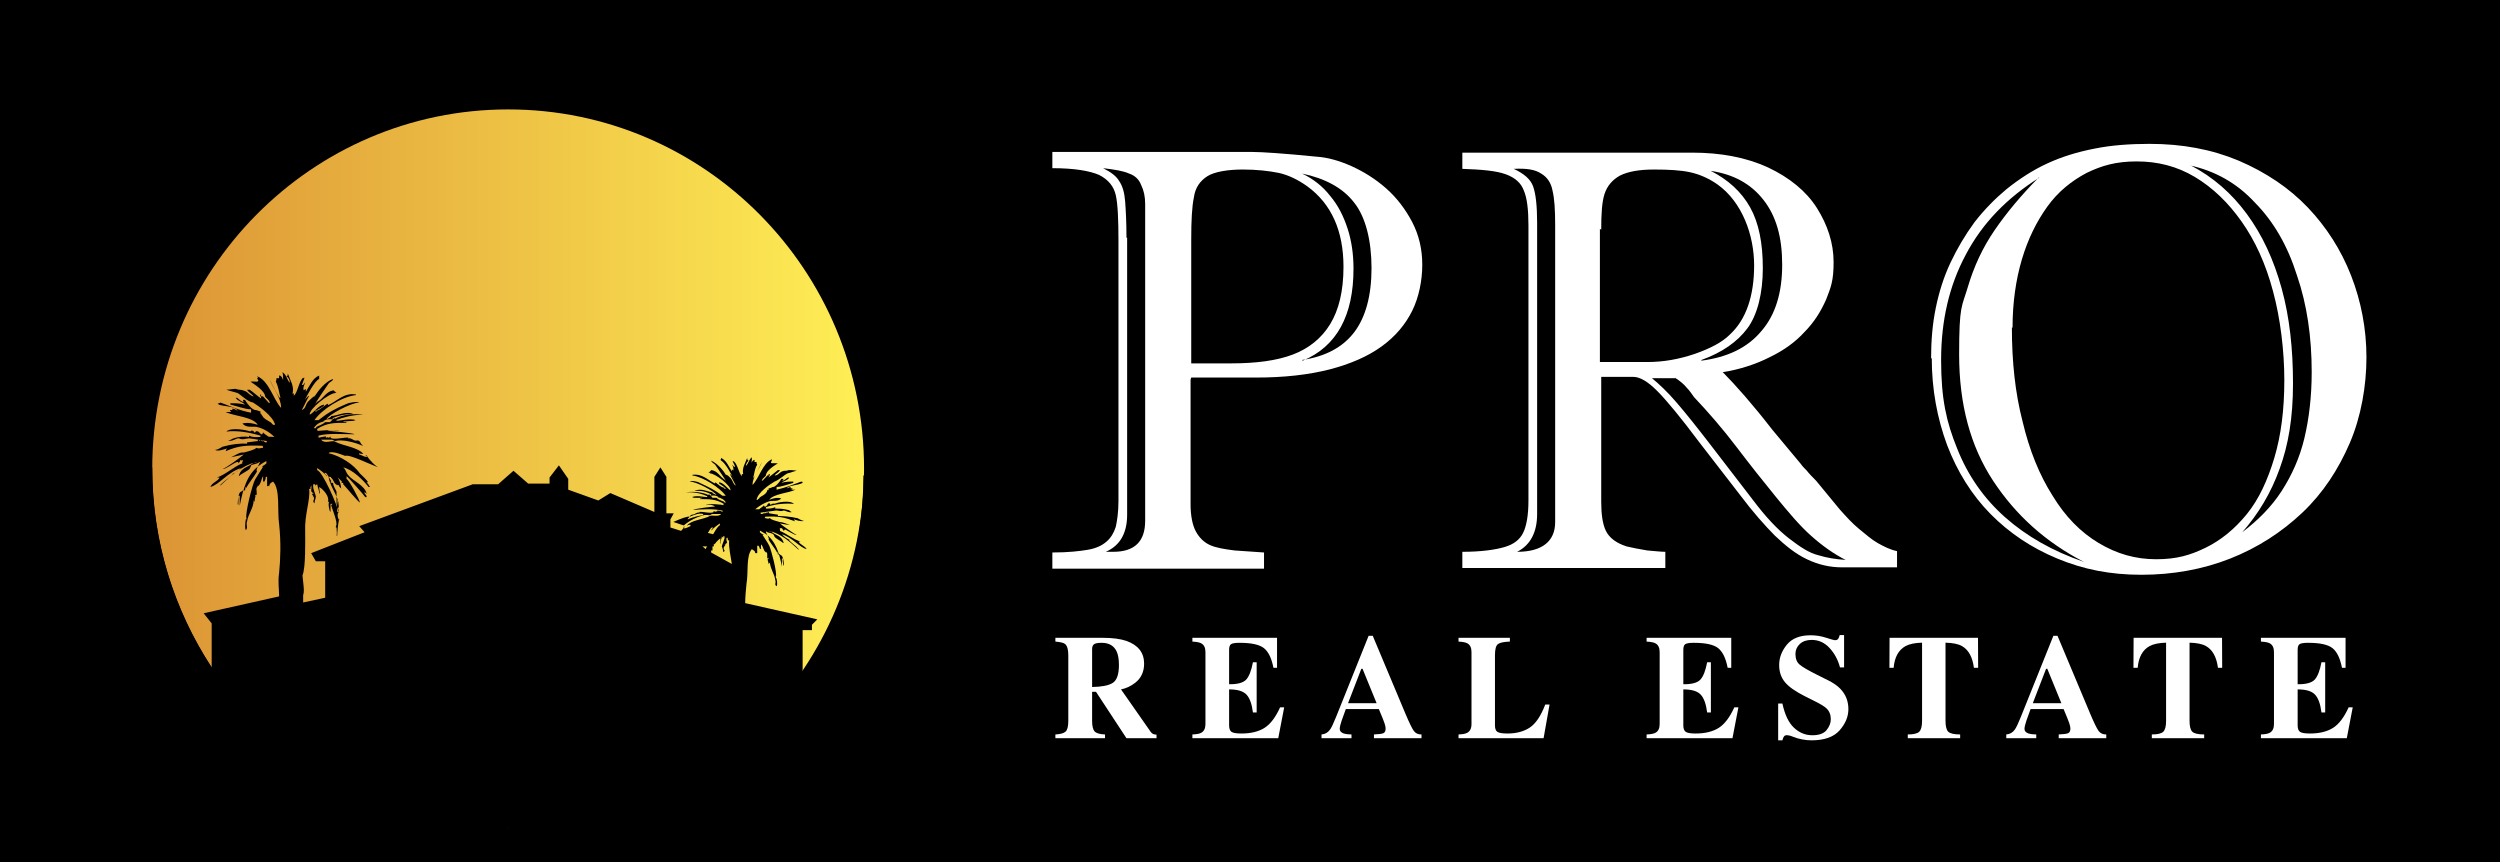 <svg width="200" height="69" viewBox="0 0 200 69" fill="none" xmlns="http://www.w3.org/2000/svg">
<path d="M200 0H0V69H200V0Z" fill="#010001"/>
<path d="M40.652 66.244C56.377 66.244 69.124 53.375 69.124 37.499C69.124 21.623 56.377 8.753 40.652 8.753C24.927 8.753 12.18 21.623 12.18 37.499C12.18 53.375 24.927 66.244 40.652 66.244Z" fill="url(#paint0_linear_225_394)"/>
<path fill-rule="evenodd" clip-rule="evenodd" d="M70.46 66.298H10.737V37.391H12.18C12.18 37.391 12.18 37.391 12.18 37.445C12.18 43.334 13.942 48.791 16.934 53.384V49.872L16.293 49.062L22.329 47.711C22.329 47.117 22.222 46.522 22.329 45.82C22.436 44.739 22.489 43.388 22.329 41.929C22.169 40.849 22.436 39.174 21.848 38.525C21.688 38.633 21.581 38.633 21.528 38.904C21.421 38.795 21.474 38.904 21.368 38.904C21.368 38.579 21.368 38.363 21.368 38.147H21.261C21.261 38.309 21.207 38.417 21.154 38.525C21.154 38.525 21.101 38.525 21.047 38.525C21.047 38.363 21.047 38.201 21.047 38.093C20.887 38.309 20.887 38.741 20.62 38.904V38.795C20.62 39.012 20.513 38.958 20.513 39.12C20.513 39.12 20.566 39.552 20.513 39.606C20.406 39.606 20.459 39.552 20.406 39.606C20.513 39.714 20.299 39.93 20.406 40.146L20.299 40.038C20.246 40.741 19.872 41.065 19.765 41.713C19.658 42.037 19.872 42.2 19.658 42.416C19.551 42.092 19.658 41.605 19.658 41.605C19.658 41.497 19.658 41.551 19.712 41.551C19.712 41.443 19.712 41.335 19.712 41.227C19.712 41.335 19.712 41.335 19.712 41.443C19.605 41.065 20.192 38.741 20.406 38.363C20.62 38.039 20.834 37.661 21.047 37.337C20.994 37.337 21.047 37.337 20.94 37.337C21.101 37.228 21.207 37.175 21.314 37.066V36.904H21.261C21.261 36.904 20.887 37.12 20.834 37.175C19.765 37.877 19.445 39.12 19.177 40.471C19.177 40.254 19.177 39.984 19.177 39.66H19.071C19.071 39.93 19.071 40.092 19.071 40.362C19.071 40.362 19.071 40.362 19.017 40.362C19.017 40.038 19.071 39.282 19.338 39.336C19.338 39.282 19.338 39.336 19.284 39.336C19.391 39.282 19.445 39.228 19.498 39.174C19.551 39.282 19.498 39.228 19.605 39.228C19.605 39.12 19.712 39.012 19.605 38.958C19.605 39.12 19.605 38.958 19.605 39.174C19.979 38.525 20.246 38.255 20.566 37.715C20.406 37.607 20.78 37.12 20.78 36.958H20.727C20.673 37.12 20.246 37.12 20.086 37.228C20.086 37.337 19.979 37.445 19.979 37.499C19.765 37.715 19.231 37.931 19.124 38.093C19.071 37.985 19.124 38.093 19.124 37.985C19.338 37.391 19.819 37.391 20.299 37.012C20.299 37.012 20.299 37.012 20.246 37.012C20.353 37.012 20.566 37.012 20.513 36.958C19.391 37.228 18.483 38.039 17.628 38.849C17.628 38.849 17.628 38.849 17.628 38.795C18.002 38.417 18.376 38.201 18.643 37.931C18.643 37.931 18.59 37.931 18.536 37.931C18.803 37.877 19.124 37.607 19.284 37.445C18.216 37.769 17.521 38.795 16.827 38.958C16.987 38.579 17.415 38.525 17.575 38.201C17.521 38.201 17.415 38.201 17.361 38.201C18.109 37.931 18.697 37.337 19.391 37.066C19.338 36.904 19.498 36.904 19.391 36.796C19.284 36.904 19.284 36.796 19.231 36.796C19.231 36.904 19.124 37.012 19.071 37.066C19.071 36.958 19.071 36.958 18.964 36.958C18.643 37.066 17.949 37.607 17.842 37.499C18.002 37.499 19.338 36.526 19.498 36.364C19.177 36.418 18.803 36.526 18.483 36.58C18.857 36.418 19.177 36.148 19.498 36.202C19.925 36.094 20.353 35.986 20.513 35.824C20.727 35.932 20.834 35.824 21.047 35.824C21.047 35.77 21.047 35.716 20.994 35.662C19.658 35.608 19.071 35.662 18.056 36.094C18.056 36.04 18.109 35.932 18.163 35.878C17.949 35.932 17.415 36.148 17.201 35.986C17.521 35.986 17.735 35.716 17.895 35.716C18.43 35.553 19.284 35.445 19.765 35.499C19.765 35.499 19.765 35.445 19.765 35.391C19.819 35.391 20.62 35.283 20.62 35.283C20.62 35.283 20.62 35.175 20.673 35.175C20.673 35.175 20.673 35.175 20.727 35.175C20.727 35.175 20.727 35.229 20.78 35.283C20.78 35.229 20.887 35.121 20.887 35.229L20.994 35.337C20.994 35.229 20.994 35.337 20.994 35.229C21.154 35.337 21.261 35.445 21.314 35.391C21.314 35.337 21.314 35.391 21.368 35.283C20.887 35.229 20.406 35.121 19.925 35.067C19.712 35.067 19.391 35.229 19.124 35.067C18.964 35.013 18.483 35.391 18.269 35.229C18.483 35.229 18.483 35.121 18.697 35.067C19.177 34.905 19.605 34.905 19.925 34.959C19.925 34.905 19.925 34.959 19.925 34.851C20.246 35.013 20.459 34.959 20.834 34.959C20.834 34.905 20.834 34.959 20.834 34.851C19.925 34.581 18.91 34.419 18.109 34.527C18.483 34.149 19.819 34.419 20.032 34.527C20.032 34.419 20.246 34.419 20.299 34.527L20.406 34.635C20.406 34.581 20.406 34.527 20.566 34.473C20.566 34.581 20.62 34.473 20.673 34.527C20.727 34.581 20.834 34.689 20.887 34.743C20.94 34.743 20.887 34.743 20.994 34.743C20.994 34.689 20.994 34.635 20.994 34.581C20.994 34.689 20.994 34.635 21.047 34.689V34.581C21.101 34.689 21.368 34.851 21.528 34.959C21.528 34.905 21.848 34.959 21.955 34.959C21.581 34.581 21.047 34.257 20.513 34.149C20.192 34.095 19.712 34.257 19.391 33.879C19.819 33.77 20.299 33.879 20.62 33.986C20.246 33.338 18.643 33.284 18.056 32.96C18.216 32.96 18.323 32.96 18.483 32.96C18.43 32.852 18.43 32.906 18.376 32.798C18.43 32.798 18.536 32.798 18.59 32.798C18.59 32.69 18.59 32.798 18.59 32.69C18.75 32.69 18.857 32.798 19.017 32.852C18.75 32.474 17.949 32.528 17.468 32.366C17.468 32.366 17.468 32.365 17.521 32.312C17.521 32.312 17.415 32.312 17.415 32.258C17.521 32.258 17.575 32.258 17.628 32.203C18.536 32.528 19.177 32.852 20.086 33.014V32.798C20.032 32.798 20.086 32.798 20.086 32.744C19.605 32.744 18.91 32.474 18.43 32.366C18.43 32.366 18.43 32.312 18.43 32.258C18.803 32.258 19.177 32.258 19.605 32.366C19.391 32.149 19.017 32.095 18.857 31.825C18.964 31.825 18.857 31.825 18.964 31.825C19.071 31.879 19.338 32.203 19.551 32.149C19.551 32.149 19.498 32.149 19.445 32.095V31.987C19.551 31.987 19.551 31.987 19.605 31.987C19.658 32.149 20.192 32.852 20.459 32.798C20.62 32.852 20.673 32.852 20.78 32.906C20.78 32.798 20.78 32.798 20.78 32.744C20.78 32.744 20.78 32.744 20.78 32.798V32.906C20.78 32.906 20.78 32.906 20.834 32.906C20.834 32.906 20.834 33.014 20.834 33.068C20.834 33.014 20.834 32.96 20.834 32.906C20.834 32.96 20.834 33.068 20.834 33.122C20.834 33.122 20.834 33.122 20.887 33.068C20.887 33.068 20.887 33.176 20.94 33.23C20.94 33.122 20.94 33.068 20.94 33.014C20.94 33.068 20.94 33.176 20.94 33.23C20.94 33.23 20.94 33.176 20.94 33.122C20.994 33.554 21.688 33.716 21.742 33.879C21.742 33.879 21.742 33.879 21.848 33.986C21.955 33.986 21.848 33.986 22.009 33.986C21.848 33.284 20.673 32.474 20.246 32.203C20.299 32.203 20.353 32.203 20.246 32.203C19.819 32.149 19.231 31.555 19.017 31.447C18.697 31.339 18.376 31.285 18.109 31.177C18.323 31.177 18.857 31.069 18.91 31.123C19.177 31.231 19.231 31.123 19.605 31.285C19.872 31.393 19.979 31.663 20.299 31.717C20.139 31.501 19.872 31.393 19.765 31.177H19.979C20.299 31.393 20.566 31.663 20.887 31.879C20.887 31.771 20.834 31.663 20.78 31.555C20.834 31.663 20.78 31.555 20.887 31.555C20.887 31.663 20.887 31.663 20.887 31.717C20.994 31.663 20.887 31.717 21.047 31.717C21.207 31.879 21.368 32.095 21.528 32.258C21.528 32.258 21.528 32.203 21.528 32.149C21.528 32.258 21.528 32.203 21.581 32.258C21.581 32.258 21.581 32.258 21.581 32.203C21.528 31.987 21.314 31.879 21.207 31.717C21.207 31.285 20.353 30.745 20.032 30.528H20.139C20.086 30.528 20.086 30.528 20.139 30.528C20.299 30.474 20.887 30.691 20.566 30.258C20.673 30.204 20.673 30.258 20.566 30.096C21.528 30.474 21.848 31.933 22.489 32.636C22.489 31.771 21.795 31.015 21.581 30.366C21.688 30.637 22.329 31.825 22.383 31.825C22.383 31.825 22.383 31.825 22.436 31.825C22.329 31.447 22.276 30.907 22.062 30.528C22.116 30.366 22.116 30.42 22.116 30.258C22.169 30.258 22.276 30.258 22.329 30.258C22.329 30.204 22.329 30.096 22.329 30.042C22.436 30.042 22.329 30.042 22.383 30.042C22.543 30.096 22.596 30.258 22.65 30.42C22.65 30.204 22.65 29.988 22.596 29.772C22.97 30.042 22.917 30.312 23.184 30.637C23.184 30.366 23.077 30.204 22.917 30.096C23.024 30.096 23.024 29.988 23.024 29.88C23.237 30.474 23.558 30.907 23.398 31.501C23.504 31.447 23.398 31.447 23.504 31.501C23.504 31.609 23.504 31.609 23.504 31.663C23.825 31.393 23.878 30.582 24.252 30.204C24.252 30.258 24.252 30.312 24.252 30.204C24.306 30.312 24.252 30.258 24.359 30.204C24.306 30.42 24.199 30.637 24.145 30.799C24.145 30.799 24.199 30.799 24.252 30.799C24.306 30.745 24.359 30.637 24.413 30.582C24.359 30.799 24.199 31.015 24.306 31.231C24.306 31.231 24.413 31.123 24.466 31.123C24.466 31.231 24.466 31.231 24.466 31.339C24.786 30.853 25 30.258 25.534 30.042C25.534 30.204 25.534 30.15 25.534 30.312C25.16 30.474 24.519 31.717 24.306 32.149C24.306 32.203 24.306 32.203 24.306 32.149C24.359 31.987 24.626 31.663 24.733 31.663C24.519 32.041 24.359 32.42 24.145 32.798C24.466 32.69 24.413 32.42 24.626 32.149C24.68 32.095 24.947 31.825 25.107 31.717H25.16C25.481 31.231 26.015 30.528 26.656 30.312C26.603 30.528 26.389 30.528 26.282 30.691C26.015 31.069 25.214 32.258 25.214 32.312L25.374 32.149C25.855 31.933 26.069 31.285 26.709 31.231C26.763 31.339 26.816 31.339 26.923 31.393C26.87 31.393 26.816 31.447 26.763 31.447H26.816C26.336 31.447 24.68 32.744 24.786 33.176C25.16 32.96 25.427 32.474 25.908 32.366C25.908 32.366 25.908 32.42 25.908 32.474C25.908 32.474 25.374 32.852 25.214 32.852C25.214 32.852 25.214 32.852 25.214 32.906C25.214 32.906 25.321 32.906 25.321 32.96C25.321 32.96 25.321 32.906 25.321 32.852C25.588 32.852 26.122 32.258 26.229 32.312C26.282 32.312 26.229 32.312 26.229 32.42C26.977 32.095 27.511 31.393 28.472 31.555C28.472 31.555 28.472 31.555 28.472 31.609C27.351 31.717 25.695 32.798 25.16 33.608C25.321 33.608 25.481 33.608 25.481 33.608C26.229 33.014 26.816 32.69 27.724 32.312C27.938 32.203 28.633 32.095 28.739 32.203C28.098 32.203 26.175 33.23 26.122 33.554C26.229 33.5 26.389 33.392 26.496 33.338C26.442 33.284 26.496 33.338 26.496 33.284C26.923 33.284 27.671 32.852 28.259 33.122C27.618 33.122 27.084 33.23 26.603 33.446C26.656 33.554 26.603 33.446 26.603 33.554C26.336 33.5 26.015 33.554 25.855 33.716H25.962C25.534 33.77 25.267 33.986 25.107 34.257C25.107 34.257 25.214 34.257 25.267 34.257C25.267 34.149 25.427 34.095 25.427 34.095C25.534 34.041 25.855 33.932 26.015 33.77C26.015 33.77 26.336 33.77 26.389 33.77C26.549 33.662 26.603 33.5 26.816 33.446C26.816 33.446 26.816 33.446 26.816 33.5C27.297 33.176 28.366 33.068 29.06 33.176C28.205 33.176 27.457 33.392 26.87 33.608C26.87 33.608 26.87 33.608 26.923 33.608C26.923 33.608 26.923 33.608 26.923 33.662C27.297 33.662 27.938 33.446 28.472 33.608H28.312C28.312 33.608 28.366 33.662 28.419 33.662C28.098 33.662 27.724 33.716 27.404 33.716C27.404 33.716 27.404 33.716 27.457 33.716C27.564 33.824 27.618 33.716 27.724 33.77C27.618 33.77 27.724 33.77 27.724 33.824C26.709 33.824 26.175 33.824 25.374 34.311C25.374 34.419 25.374 34.419 25.427 34.473C25.427 34.473 26.923 34.311 27.137 34.473C26.87 34.419 26.442 34.365 26.175 34.473C26.175 34.473 26.175 34.473 26.229 34.473C26.336 34.473 28.259 34.635 28.366 34.743C27.511 34.743 26.282 34.635 25.481 34.851C25.481 34.851 25.481 34.959 25.481 35.013C25.748 34.959 25.801 34.959 26.069 34.905V35.013C26.069 35.013 26.175 35.013 26.229 34.959C26.229 35.013 26.229 34.959 26.229 35.013C26.336 35.013 26.442 34.959 26.496 34.905C26.442 35.013 26.496 34.959 26.389 35.013C26.442 35.013 26.389 35.013 26.442 35.013C26.656 35.229 27.564 34.959 27.885 35.013C27.885 35.013 27.885 35.013 27.831 35.067C28.205 35.013 28.259 35.337 28.633 35.229C28.9 35.337 28.793 35.499 29.006 35.608C29.006 35.608 29.006 35.608 29.006 35.662C28.419 35.391 27.351 35.121 26.816 35.283C26.709 35.283 26.656 35.175 26.549 35.175C26.442 35.175 25.748 35.175 25.695 35.175C25.962 35.553 26.603 35.175 26.816 35.337C27.404 35.662 28.633 35.77 29.06 36.31H29.006C28.9 36.31 28.846 36.31 28.739 36.256V36.364C28.9 36.364 29.22 36.634 29.381 36.526C29.381 36.526 29.274 36.418 29.22 36.418H29.327C29.487 36.742 30.075 37.337 30.289 37.391C29.754 37.228 27.938 36.31 27.618 36.472C27.297 36.364 26.709 36.094 26.336 36.202C26.336 36.31 26.336 36.202 26.282 36.256C27.244 36.472 28.312 37.175 28.793 37.877C28.9 37.985 29.434 38.471 29.434 38.579C29.434 38.579 29.381 38.579 29.327 38.579C29.434 38.687 29.541 38.849 29.594 38.958C29.487 38.958 29.487 38.958 29.487 38.958C29.06 38.417 28.205 37.553 27.457 37.391C27.671 37.553 27.671 37.823 27.885 38.039C28.152 38.417 29.22 38.849 29.327 39.498C29.274 39.498 29.22 39.39 29.167 39.336V39.444C29.167 39.552 29.327 39.552 29.327 39.768H29.22C29.167 39.66 27.885 38.201 27.724 38.093V38.309C27.938 38.417 28.793 40.038 28.793 40.2C28.633 40.146 27.724 39.012 27.457 38.741V38.633C27.297 38.633 27.297 38.633 27.351 38.525C27.244 38.417 27.137 38.309 27.03 38.201C27.19 38.471 27.297 38.849 27.297 39.174C27.297 39.12 27.297 39.174 27.297 39.066C27.19 39.012 27.084 38.849 27.084 38.795C26.977 38.795 26.977 38.849 26.923 38.795C26.977 38.795 26.923 38.795 27.03 38.795C26.763 38.795 26.709 38.471 26.549 38.255C26.442 38.255 26.549 38.255 26.496 38.255C26.496 38.201 26.496 38.147 26.389 38.147H26.282C26.442 39.12 27.244 39.822 27.084 40.741H27.03C27.084 40.471 27.03 40.2 27.03 39.93C27.03 40.038 27.03 40.146 27.03 40.254V39.93H26.977C26.977 40.092 27.084 40.687 27.084 40.687V40.957C27.084 40.957 27.03 40.957 26.977 40.957C26.977 40.741 26.977 40.416 26.923 40.308C26.923 40.308 26.923 40.308 26.923 40.254C26.923 39.93 26.923 39.606 26.923 39.336C26.87 39.174 26.603 38.795 26.656 38.633C26.496 38.633 26.549 38.633 26.442 38.579C26.496 38.471 26.496 38.579 26.496 38.471C26.336 38.255 26.229 37.985 26.069 37.823C26.069 37.877 26.069 37.823 25.962 37.823C26.015 37.931 26.122 38.039 26.175 38.093H26.122C26.015 37.877 25.534 37.553 25.374 37.445C25.374 37.499 25.374 37.553 25.374 37.607C25.801 37.715 27.03 40.471 27.084 41.011C27.084 41.011 27.084 41.011 27.03 41.011C27.03 40.957 27.03 40.849 27.03 40.795C27.03 40.903 27.03 40.957 27.03 41.065C26.977 41.227 27.03 41.497 27.137 41.605C27.137 41.551 27.137 41.497 27.137 41.443C27.137 41.443 27.137 41.443 27.137 41.497C27.03 41.929 26.977 42.686 26.977 42.848C26.977 42.848 26.977 42.848 26.923 42.848C26.977 42.632 26.923 42.524 26.923 42.092C26.923 42.145 26.923 42.2 26.923 42.2C26.923 42.2 26.923 42.2 26.87 42.2V42.092C27.084 41.875 26.549 40.687 26.496 40.416C26.496 40.416 26.549 40.362 26.603 40.308C26.496 40.308 26.496 40.308 26.442 40.308V41.011C26.442 40.957 26.442 41.011 26.442 40.957C26.336 40.903 26.229 40.254 26.336 40.146H26.229C26.389 39.768 25.908 39.174 25.534 38.958C25.534 39.228 25.641 39.444 25.534 39.498C25.534 39.174 25.427 39.066 25.374 38.741C25.374 38.741 25.267 38.795 25.214 38.849V38.741C25.107 38.741 25.214 38.741 25.053 38.741C25.053 38.795 25.053 38.849 25.053 38.904C25.053 39.174 25.214 39.444 25.267 39.714C25.267 39.876 25.16 40.092 25.16 40.254C25.107 40.254 25.107 40.2 25.053 40.092C25.214 39.822 25.053 39.714 24.947 39.498C24.947 39.498 25.053 39.498 25.107 39.498C25 39.39 24.947 39.39 24.893 39.282C24.893 39.228 24.947 38.849 24.893 38.849C24.893 38.849 24.893 38.904 24.84 38.958C24.84 39.012 24.84 39.012 24.84 39.12C24.733 39.12 24.84 39.066 24.733 39.12C24.84 39.984 24.359 41.173 24.413 42.47C24.413 43.28 24.466 45.388 24.199 46.036C24.199 46.144 24.306 46.9 24.306 47.171C24.306 47.333 24.306 47.441 24.252 47.603C24.252 47.819 24.252 47.981 24.252 48.197L26.015 47.819V44.901H25.267L24.893 44.253L29.167 42.578L28.739 42.092L37.821 38.741H39.85L41.079 37.661L42.254 38.687H43.964V38.201L44.712 37.228L45.459 38.309V39.174L47.863 40.038L48.825 39.444L52.35 40.957V38.147L52.831 37.391L53.312 38.147V41.065H53.9L53.633 41.551V42.2L54.487 42.47C54.594 42.362 54.701 42.254 54.701 42.145H54.808C54.808 42.145 54.701 42.2 54.701 42.254C54.861 42.308 55.075 42.145 55.235 42.092V41.983C55.182 41.983 55.075 41.983 55.022 42.037H54.968C55.289 41.605 56.303 41.551 56.784 41.281C56.945 41.173 57.479 41.389 57.692 41.119C57.639 41.119 57.105 41.119 56.998 41.119C56.945 41.119 56.838 41.173 56.784 41.227C56.357 41.119 55.502 41.335 55.022 41.551C55.022 41.551 55.022 41.551 55.022 41.497C55.182 41.389 55.128 41.281 55.342 41.173C55.663 41.173 55.663 40.957 55.983 41.011C55.983 41.011 55.983 41.011 55.93 40.957C56.197 40.903 56.891 41.119 57.105 40.957C57.158 40.957 57.105 40.957 57.158 40.957C57.051 40.957 57.105 40.957 57.051 40.903C57.105 40.903 57.212 40.903 57.265 40.957C57.265 40.957 57.265 40.957 57.265 40.903C57.265 40.903 57.372 40.903 57.372 40.957V40.849C57.532 40.849 57.639 40.849 57.799 40.957V40.849C57.105 40.687 56.143 40.741 55.449 40.795C55.556 40.687 57.051 40.525 57.158 40.525H57.212C56.998 40.362 56.678 40.362 56.464 40.416C56.624 40.254 57.799 40.362 57.853 40.416C57.853 40.416 57.853 40.416 57.906 40.308C57.265 39.93 56.784 39.93 55.983 39.93C55.983 39.93 56.09 39.93 55.983 39.876C56.036 39.876 56.143 39.876 56.197 39.822C56.197 39.822 56.197 39.822 56.25 39.822C55.983 39.822 55.716 39.822 55.395 39.822C55.395 39.822 55.449 39.822 55.502 39.768H55.342C55.769 39.606 56.303 39.768 56.571 39.768C56.571 39.768 56.571 39.768 56.571 39.714C56.571 39.714 56.571 39.714 56.624 39.714C56.143 39.498 55.556 39.336 54.861 39.39C55.395 39.282 56.303 39.39 56.678 39.606C56.678 39.606 56.678 39.606 56.678 39.552C56.838 39.552 56.891 39.714 56.998 39.822C56.998 39.822 57.265 39.822 57.319 39.822C57.479 39.984 57.692 40.038 57.799 40.092C57.799 40.092 57.906 40.092 57.959 40.2H58.066C57.959 39.984 57.692 39.822 57.372 39.768C57.372 39.768 57.425 39.768 57.479 39.768C57.372 39.66 57.105 39.606 56.891 39.66C56.891 39.552 56.891 39.66 56.891 39.552C56.517 39.336 56.09 39.228 55.556 39.282C56.036 39.012 56.624 39.336 56.998 39.39C56.998 39.444 56.998 39.39 56.998 39.444C57.105 39.498 57.212 39.552 57.319 39.606C57.212 39.336 55.716 38.525 55.182 38.525C55.289 38.417 55.823 38.525 55.983 38.633C56.678 38.958 57.158 39.174 57.799 39.66C57.799 39.66 57.959 39.66 58.066 39.66C57.586 39.012 56.25 38.147 55.395 38.039C55.395 38.039 55.395 38.039 55.395 37.985C56.197 37.877 56.624 38.417 57.212 38.687C57.212 38.579 57.212 38.579 57.212 38.579C57.265 38.579 57.746 39.066 57.959 39.012C57.959 39.012 57.959 39.066 57.959 39.12C57.959 39.12 58.013 39.12 58.066 39.066C57.959 38.958 57.532 38.687 57.532 38.687C57.532 38.687 57.532 38.633 57.532 38.579C57.906 38.633 58.173 39.066 58.44 39.228C58.494 38.849 57.158 37.823 56.784 37.877C56.784 37.877 56.784 37.877 56.838 37.823H56.678C56.784 37.715 56.838 37.715 56.891 37.607C57.425 37.661 57.586 38.147 57.959 38.363L58.066 38.471C58.066 38.417 57.425 37.499 57.212 37.175C57.105 37.066 56.945 37.012 56.891 36.85C57.372 37.066 57.853 37.607 58.066 37.985H58.12C58.28 38.039 58.44 38.255 58.494 38.309C58.654 38.525 58.654 38.741 58.868 38.849C58.707 38.525 58.547 38.255 58.387 37.931C58.494 37.931 58.654 38.201 58.707 38.363C58.547 37.985 58.013 37.012 57.692 36.85C57.586 36.742 57.692 36.796 57.692 36.634C58.12 36.85 58.28 37.282 58.547 37.715C58.547 37.661 58.547 37.661 58.547 37.553C58.547 37.553 58.654 37.607 58.654 37.661C58.707 37.499 58.654 37.337 58.547 37.12C58.547 37.175 58.654 37.228 58.707 37.337H58.814C58.761 37.228 58.707 37.066 58.6 36.904C58.707 36.904 58.6 36.904 58.707 36.904C59.028 37.175 59.081 37.823 59.348 38.093C59.348 38.039 59.348 38.039 59.348 37.931C59.402 37.931 59.348 37.931 59.455 37.931C59.348 37.445 59.615 37.066 59.776 36.634C59.776 36.742 59.776 36.796 59.883 36.85C59.776 36.958 59.669 37.12 59.669 37.282C59.936 37.012 59.883 36.796 60.15 36.58C60.15 36.742 60.15 36.904 60.096 37.12C60.096 37.012 60.203 36.85 60.31 36.796C60.31 36.796 60.31 36.796 60.363 36.796C60.363 36.85 60.363 36.904 60.363 36.958C60.417 36.958 60.47 36.958 60.524 36.958C60.524 37.12 60.524 37.066 60.577 37.175C60.363 37.499 60.363 37.877 60.257 38.201H60.31C60.31 38.201 60.844 37.228 60.951 36.958C60.791 37.499 60.203 38.093 60.203 38.795C60.737 38.255 61.004 37.066 61.752 36.742C61.752 36.85 61.699 36.85 61.752 36.85C61.485 37.175 61.966 37.012 62.126 37.066H62.233C61.966 37.228 61.272 37.661 61.272 38.039C61.165 38.201 61.004 38.255 60.951 38.417C60.951 38.417 60.951 38.417 60.951 38.471C61.004 38.471 60.951 38.471 61.004 38.363C61.004 38.363 61.004 38.417 61.004 38.471C61.111 38.309 61.272 38.201 61.378 38.039C61.485 38.039 61.378 38.039 61.485 38.039C61.485 37.985 61.485 38.039 61.485 37.931C61.592 37.931 61.485 37.931 61.592 37.931C61.592 38.039 61.539 38.093 61.485 38.201C61.752 37.985 61.966 37.823 62.233 37.607H62.393C62.286 37.823 62.073 37.877 61.966 38.039C62.233 38.039 62.34 37.823 62.553 37.715C62.821 37.607 62.874 37.715 63.088 37.607C63.088 37.607 63.569 37.607 63.729 37.661C63.462 37.715 63.248 37.823 62.981 37.877C62.767 37.985 62.286 38.417 61.966 38.525C61.592 38.741 60.63 39.39 60.524 39.984C60.63 39.984 60.524 39.984 60.63 39.984C60.63 39.93 60.63 39.93 60.737 39.876C60.737 39.714 61.325 39.606 61.378 39.228C61.378 39.228 61.378 39.282 61.378 39.336C61.378 39.282 61.378 39.228 61.378 39.12C61.378 39.12 61.378 39.228 61.378 39.282C61.378 39.282 61.378 39.174 61.432 39.174C61.432 39.174 61.432 39.174 61.485 39.228C61.485 39.174 61.485 39.12 61.485 39.066C61.485 39.066 61.485 39.12 61.485 39.174V39.066H61.539C61.539 39.012 61.539 38.958 61.539 38.958C61.539 38.958 61.539 38.958 61.539 39.066C61.645 39.012 61.645 39.066 61.806 38.958C62.019 39.012 62.447 38.471 62.5 38.309C62.553 38.309 62.553 38.309 62.66 38.309V38.417C62.66 38.417 62.607 38.417 62.553 38.471C62.714 38.471 62.928 38.255 63.034 38.201C63.034 38.255 63.034 38.201 63.141 38.201C63.034 38.417 62.714 38.471 62.5 38.633C62.874 38.525 63.141 38.525 63.462 38.525C63.462 38.525 63.462 38.579 63.462 38.633C63.034 38.741 62.5 38.958 62.126 38.958C62.126 39.012 62.18 38.958 62.126 39.012V39.174C62.874 39.012 63.355 38.795 64.103 38.525C64.156 38.525 64.21 38.579 64.263 38.579C64.263 38.579 64.21 38.579 64.156 38.633H64.21C63.782 38.849 63.195 38.795 62.928 39.066C63.034 39.066 63.141 38.958 63.248 38.958C63.248 39.012 63.248 38.958 63.248 39.066H63.408C63.408 39.12 63.408 39.066 63.301 39.174C63.408 39.174 63.515 39.174 63.622 39.174C63.141 39.444 61.859 39.498 61.539 39.984C61.806 39.876 62.18 39.768 62.5 39.876C62.233 40.146 61.859 40.038 61.592 40.092C61.165 40.2 60.737 40.471 60.417 40.741C60.524 40.741 60.737 40.741 60.737 40.741C60.844 40.633 61.058 40.525 61.111 40.416V40.525C61.165 40.525 61.111 40.525 61.165 40.416V40.525C61.272 40.525 61.165 40.525 61.272 40.525C61.325 40.471 61.378 40.416 61.432 40.308C61.432 40.254 61.432 40.308 61.539 40.254C61.645 40.308 61.645 40.362 61.645 40.416C61.645 40.416 61.699 40.362 61.752 40.308C61.859 40.308 61.966 40.254 61.966 40.308C62.126 40.2 63.195 39.984 63.515 40.308C62.821 40.254 62.019 40.308 61.272 40.579C61.272 40.633 61.272 40.578 61.272 40.687C61.539 40.687 61.752 40.687 62.019 40.579C62.019 40.633 62.019 40.578 62.019 40.687C62.286 40.687 62.66 40.687 63.034 40.795C63.195 40.795 63.195 40.957 63.355 40.957C63.141 41.065 62.767 40.795 62.66 40.849C62.447 40.957 62.18 40.795 62.019 40.849C61.645 40.903 61.272 40.957 60.844 41.011C60.844 41.119 60.844 41.065 60.898 41.119C60.951 41.119 61.058 41.119 61.165 41.011C61.218 41.065 61.165 41.011 61.165 41.119C61.165 41.119 61.218 41.065 61.272 41.011C61.272 40.957 61.325 41.011 61.378 41.065C61.378 41.065 61.378 41.011 61.432 40.957C61.432 40.957 61.432 40.957 61.485 40.957C61.485 40.957 61.485 41.011 61.539 41.065C61.539 41.065 62.18 41.173 62.233 41.173C62.233 41.173 62.233 41.227 62.233 41.281C62.607 41.281 63.301 41.335 63.729 41.443C63.889 41.443 64.049 41.659 64.316 41.659C64.156 41.767 63.675 41.605 63.515 41.551C63.515 41.605 63.569 41.659 63.622 41.713C62.767 41.389 62.286 41.281 61.218 41.335C61.218 41.335 61.218 41.389 61.165 41.443C61.325 41.443 61.432 41.551 61.592 41.443C61.699 41.605 62.073 41.659 62.393 41.767C62.66 41.767 62.928 41.929 63.195 41.983C62.928 41.983 62.66 41.929 62.393 41.875C62.5 41.983 63.569 42.74 63.729 42.794C63.622 42.848 63.034 42.47 62.821 42.362C62.767 42.362 62.767 42.362 62.714 42.47C62.714 42.47 62.607 42.362 62.553 42.254C62.5 42.254 62.5 42.254 62.393 42.254C62.34 42.362 62.447 42.362 62.393 42.47C62.928 42.686 63.408 43.118 64.049 43.334C63.996 43.334 63.942 43.334 63.889 43.334C64.049 43.604 64.37 43.658 64.53 43.929C63.996 43.821 63.408 43.01 62.553 42.74C62.714 42.902 62.928 43.118 63.195 43.172H63.088C63.301 43.442 63.622 43.604 63.889 43.929C63.889 43.929 63.889 43.929 63.889 43.983C63.195 43.334 62.447 42.686 61.539 42.47C61.539 42.524 61.699 42.524 61.752 42.524C61.752 42.524 61.752 42.524 61.699 42.524C62.073 42.848 62.5 42.848 62.66 43.334C62.714 43.388 62.714 43.334 62.66 43.442C62.553 43.334 62.126 43.118 61.966 42.956C61.966 42.902 61.913 42.794 61.859 42.74C61.752 42.632 61.378 42.632 61.325 42.524H61.272C61.272 42.686 61.592 43.064 61.485 43.172C61.752 43.604 61.966 43.821 62.233 44.307C62.233 44.145 62.18 44.253 62.233 44.145C62.126 44.199 62.233 44.307 62.233 44.361C62.34 44.361 62.286 44.361 62.34 44.307C62.393 44.361 62.447 44.415 62.5 44.415C62.447 44.415 62.5 44.415 62.447 44.415C62.66 44.415 62.714 45.009 62.714 45.225C62.714 45.225 62.714 45.225 62.66 45.225C62.66 45.009 62.553 44.847 62.66 44.685C62.66 44.685 62.607 44.685 62.553 44.685C62.553 44.955 62.553 45.171 62.553 45.333C62.34 44.253 62.073 43.28 61.218 42.686C61.165 42.686 60.844 42.47 60.844 42.47H60.791V42.578C60.898 42.686 61.004 42.74 61.111 42.794C61.111 42.794 61.111 42.794 61.004 42.794C61.165 43.064 61.378 43.334 61.539 43.658C61.699 43.983 62.18 45.82 62.073 46.144C62.019 46.09 62.073 46.09 62.073 45.982C62.073 46.09 62.073 46.144 62.073 46.252C62.18 46.252 62.073 46.252 62.126 46.306C62.126 46.306 62.233 46.738 62.126 46.9C61.913 46.738 62.126 46.63 62.019 46.414C62.019 46.414 62.019 46.414 62.019 46.36C61.913 45.82 61.645 45.55 61.592 45.009C61.592 45.009 61.539 45.063 61.485 45.117C61.485 44.901 61.325 44.739 61.485 44.685C61.485 44.577 61.485 44.631 61.378 44.685C61.378 44.631 61.378 44.307 61.378 44.307C61.378 44.199 61.272 44.199 61.272 44.091C61.272 44.091 61.272 44.091 61.272 44.199C61.058 44.037 61.058 43.712 60.898 43.55C60.898 43.604 60.844 43.767 60.898 43.875C60.898 43.875 60.844 43.929 60.791 43.929C60.791 43.821 60.737 43.767 60.684 43.658H60.577C60.577 43.821 60.577 43.983 60.577 44.253C60.47 44.253 60.524 44.253 60.417 44.253C60.417 44.037 60.257 44.037 60.15 43.929C59.669 44.469 59.883 45.82 59.722 46.684C59.669 47.225 59.615 47.765 59.615 48.251L65.385 49.548L64.957 49.98V50.413H64.21V54.195C67.254 49.602 69.071 44.091 69.071 38.093C69.071 32.095 69.071 38.093 69.071 38.039H70.46V66.947V66.298ZM53.9 41.767L54.701 42.037C55.128 41.659 55.769 41.335 56.303 41.227C56.25 41.173 56.25 41.227 56.25 41.119C55.93 41.011 55.449 41.227 55.182 41.335C55.022 41.281 54.434 41.497 53.846 41.767H53.9ZM55.128 42.2H55.289C55.289 42.2 55.342 42.2 55.395 42.2C55.289 42.2 55.182 42.2 55.075 42.2H55.128ZM56.624 42.632L57.051 42.74C57.265 42.362 57.479 42.037 57.586 42.037C57.586 42.037 57.586 41.929 57.586 41.875C57.425 41.983 57.051 42.254 56.945 42.416H56.891C56.945 42.362 56.998 42.254 57.051 42.2C56.998 42.2 56.945 42.2 56.945 42.2C56.784 42.308 56.731 42.524 56.624 42.632ZM57.105 43.496V43.712H56.998C56.998 43.821 56.998 43.929 56.998 44.037C56.998 44.037 56.945 44.037 56.891 44.037C56.891 44.037 56.891 44.145 56.891 44.199L58.547 45.117C58.44 44.415 58.28 43.767 58.334 43.226C58.28 43.226 58.334 43.226 58.227 43.226C58.227 43.172 58.227 43.172 58.227 43.118C58.227 43.118 58.227 43.064 58.173 43.01C58.066 43.01 58.12 43.334 58.173 43.388C58.12 43.496 58.066 43.496 57.959 43.55H58.066C57.959 43.712 57.799 43.821 57.959 44.037C57.959 44.091 57.959 44.145 57.853 44.145C57.853 43.983 57.799 43.875 57.746 43.712C57.799 43.496 57.906 43.28 57.959 43.064C57.959 43.064 57.959 42.956 57.959 42.902C57.853 42.902 57.906 42.902 57.853 42.902V43.01C57.853 43.01 57.746 42.956 57.746 42.902C57.746 43.172 57.586 43.226 57.639 43.496C57.532 43.442 57.639 43.28 57.639 43.064C57.479 43.172 57.319 43.334 57.158 43.55L57.105 43.496ZM56.571 43.712H56.197L56.464 43.929C56.464 43.875 56.517 43.767 56.571 43.712Z" fill="#010001"/>
<path fill-rule="evenodd" clip-rule="evenodd" d="M95.246 30.366V40.362C95.246 41.281 95.406 42.037 95.673 42.524C95.94 43.01 96.314 43.388 96.795 43.604C97.276 43.821 97.917 43.929 98.771 44.037C99.626 44.091 100.427 44.145 101.122 44.199V45.495H84.188V44.199C85.47 44.199 86.378 44.091 87.019 43.983C87.66 43.874 88.141 43.658 88.515 43.334C88.889 43.01 89.103 42.632 89.263 42.145C89.37 41.659 89.477 40.957 89.477 40.092V19.29C89.477 17.561 89.423 16.318 89.263 15.615C89.103 14.913 88.675 14.373 87.927 13.994C87.179 13.67 85.951 13.454 84.188 13.454V12.157H100.214C100.908 12.157 102.617 12.265 105.342 12.536C106.197 12.589 107.158 12.86 108.12 13.292C109.081 13.724 110.043 14.319 110.897 15.075C111.752 15.832 112.447 16.75 112.981 17.777C113.515 18.803 113.782 19.938 113.782 21.181C113.782 22.424 113.515 23.774 112.981 24.855C112.447 25.936 111.645 26.908 110.523 27.719C109.402 28.529 108.013 29.124 106.357 29.556C104.647 29.988 102.724 30.204 100.481 30.204H95.299L95.246 30.366ZM90.171 19.019V41.173C90.171 42.686 89.583 43.658 88.462 44.145H89.049C90.758 44.145 91.613 43.334 91.613 41.659V20.1C91.613 18.155 91.613 16.912 91.613 16.318C91.613 15.723 91.506 15.237 91.293 14.805C91.132 14.373 90.812 14.048 90.331 13.886C89.85 13.67 89.156 13.562 88.248 13.454C88.889 13.778 89.316 14.102 89.53 14.481C89.797 14.859 89.957 15.399 90.011 16.102C90.064 16.804 90.118 17.777 90.118 19.019H90.171ZM95.246 29.07H98.504C100.481 29.07 102.137 28.853 103.419 28.367C104.701 27.881 105.716 27.07 106.41 25.936C107.105 24.801 107.479 23.288 107.479 21.343C107.479 18.479 106.517 16.318 104.594 14.913C103.846 14.373 103.045 13.994 102.297 13.832C101.496 13.67 100.534 13.562 99.412 13.562C98.291 13.562 97.169 13.724 96.581 14.102C95.994 14.481 95.62 15.021 95.513 15.777C95.353 16.534 95.299 17.669 95.299 19.128V29.07H95.246ZM104.167 28.799C106.036 28.529 107.425 27.773 108.333 26.584C109.241 25.395 109.722 23.666 109.722 21.451C109.722 19.235 109.241 17.344 108.333 16.21C107.425 15.021 105.983 14.264 104.167 13.886C105.075 14.319 105.823 14.913 106.41 15.669C107.051 16.426 107.479 17.29 107.799 18.263C108.12 19.235 108.28 20.316 108.28 21.505C108.28 25.233 106.944 27.719 104.22 28.853L104.167 28.799Z" fill="white"/>
<path fill-rule="evenodd" clip-rule="evenodd" d="M133.12 45.442H116.987V44.145C118.483 44.145 119.605 43.983 120.353 43.767C121.101 43.55 121.581 43.172 121.848 42.632C122.116 42.092 122.276 41.227 122.276 40.038V18.047C122.276 16.804 122.169 15.832 121.902 15.237C121.688 14.643 121.207 14.211 120.46 13.941C119.712 13.67 118.59 13.562 116.987 13.508V12.211H135.363C137.66 12.211 139.69 12.59 141.453 13.4C143.163 14.211 144.498 15.291 145.353 16.642C146.207 17.993 146.688 19.452 146.688 20.965C146.688 22.478 146.474 22.964 146.101 23.937C145.673 24.909 145.139 25.774 144.338 26.584C143.59 27.395 142.682 28.043 141.56 28.583C140.492 29.124 139.21 29.556 137.821 29.772C138.889 30.853 140.224 32.366 141.774 34.365L144.071 37.121C144.177 37.283 144.338 37.445 144.551 37.661C144.712 37.877 144.979 38.147 145.299 38.471C146.047 39.39 146.688 40.146 147.169 40.741C147.703 41.335 148.184 41.876 148.718 42.308C149.252 42.74 149.733 43.172 150.214 43.442C150.695 43.713 151.229 43.983 151.763 44.091V45.388H147.383C146.368 45.388 145.46 45.172 144.551 44.739C143.643 44.307 142.842 43.659 141.987 42.848C141.186 42.038 140.224 40.957 139.21 39.606L135.951 35.392C134.455 33.392 133.333 32.041 132.586 31.285C131.838 30.529 131.197 30.15 130.663 30.15H128.098V40.146C128.098 41.119 128.205 41.929 128.472 42.47C128.739 43.01 129.274 43.442 130.128 43.713C130.556 43.821 131.143 43.929 131.784 44.037C132.425 44.091 132.906 44.145 133.227 44.145V45.442H133.12ZM122.97 17.885V41.119C122.97 42.578 122.436 43.605 121.368 44.145C123.398 44.145 124.413 43.28 124.413 41.767V17.993C124.413 16.804 124.359 15.886 124.199 15.237C124.092 14.643 123.771 14.157 123.291 13.886C122.81 13.562 122.116 13.454 121.101 13.508C121.902 13.886 122.436 14.319 122.65 14.913C122.863 15.507 122.97 16.48 122.97 17.831V17.885ZM127.992 18.317V28.962H131.784C133.066 28.962 134.295 28.745 135.577 28.313C136.806 27.881 137.767 27.395 138.408 26.746C139.69 25.558 140.331 23.666 140.331 21.235C140.331 18.803 139.37 16.156 137.393 14.751C136.699 14.265 135.951 13.941 135.203 13.778C134.455 13.616 133.494 13.562 132.318 13.562C131.143 13.562 130.235 13.724 129.594 14.049C129.007 14.373 128.579 14.859 128.366 15.507C128.152 16.156 128.098 17.128 128.098 18.371L127.992 18.317ZM134.081 30.258H132.158C132.692 30.691 133.387 31.339 134.081 32.15C134.829 33.014 135.737 34.149 136.859 35.608C137.981 37.067 139.103 38.525 140.224 39.984C141.239 41.335 142.201 42.362 143.109 43.064C144.017 43.767 144.765 44.253 145.46 44.415C146.154 44.631 146.848 44.739 147.65 44.793C146.688 44.307 145.78 43.659 144.872 42.848C143.964 42.038 143.056 40.957 142.041 39.714C141.026 38.471 139.957 37.121 138.889 35.716C137.821 34.311 136.699 33.014 135.524 31.771C135.363 31.555 135.203 31.285 134.936 31.015C134.722 30.745 134.402 30.474 133.974 30.204L134.081 30.258ZM136.111 28.854C138.195 28.583 139.797 27.827 140.919 26.476C142.041 25.179 142.575 23.396 142.575 21.181C142.575 18.965 142.094 17.291 141.079 15.994C140.064 14.697 138.675 13.941 136.859 13.67C138.248 14.373 139.316 15.345 140.011 16.588C140.705 17.831 141.026 19.452 141.026 21.451C141.026 23.45 140.598 25.179 139.797 26.26C138.996 27.341 137.767 28.205 136.111 28.799V28.854Z" fill="white"/>
<path fill-rule="evenodd" clip-rule="evenodd" d="M154.487 28.691C154.487 27.286 154.594 25.936 154.861 24.639C155.128 23.342 155.502 22.153 156.036 21.019C156.571 19.884 157.212 18.803 157.96 17.777C158.761 16.75 159.616 15.886 160.524 15.129C161.539 14.319 162.607 13.616 163.782 13.076C164.957 12.535 166.186 12.157 167.575 11.887C168.91 11.617 170.406 11.509 171.955 11.509C174.573 11.509 176.923 11.941 179.113 12.86C181.25 13.778 183.12 15.021 184.615 16.588C186.111 18.155 187.286 19.992 188.088 22.045C188.889 24.098 189.316 26.314 189.316 28.583C189.316 30.853 188.889 33.338 187.981 35.445C187.073 37.553 185.844 39.444 184.188 41.011C182.532 42.578 180.609 43.821 178.419 44.685C176.229 45.55 173.825 45.982 171.314 45.982C168.804 45.982 166.667 45.55 164.583 44.685C162.5 43.821 160.737 42.632 159.242 41.119C157.746 39.606 156.571 37.715 155.769 35.608C154.968 33.446 154.541 31.123 154.541 28.637L154.487 28.691ZM163.141 14.21C160.577 15.831 158.601 17.831 157.265 20.37C155.93 22.856 155.289 25.665 155.289 28.799C155.289 31.933 155.716 33.77 156.571 35.878C157.425 38.039 158.707 39.876 160.417 41.389C162.126 42.902 164.21 44.091 166.72 44.955C163.675 43.388 161.271 41.227 159.455 38.471C157.639 35.715 156.731 32.365 156.731 28.367C156.731 24.369 156.945 24.585 157.425 22.964C157.906 21.343 158.601 19.83 159.562 18.425C160.524 17.02 161.699 15.615 163.088 14.21H163.141ZM160.951 26.206C160.951 28.961 161.218 31.447 161.806 33.716C162.34 35.986 163.141 37.985 164.21 39.66C165.224 41.335 166.453 42.578 167.895 43.442C169.338 44.307 170.833 44.739 172.489 44.739C174.145 44.739 175.214 44.415 176.442 43.821C177.671 43.226 178.793 42.307 179.754 41.119C180.716 39.93 181.41 38.417 181.945 36.634C182.479 34.851 182.746 32.798 182.746 30.42C182.746 28.043 182.425 25.449 181.838 23.288C181.25 21.073 180.395 19.235 179.327 17.723C178.259 16.21 177.03 15.021 175.588 14.156C174.145 13.292 172.596 12.914 170.94 12.914C169.284 12.914 168.163 13.238 166.934 13.832C165.705 14.481 164.637 15.345 163.782 16.534C162.927 17.723 162.233 19.127 161.752 20.748C161.271 22.369 161.004 24.206 161.004 26.206H160.951ZM175.267 13.238C177.03 14.156 178.526 15.453 179.754 17.128C180.983 18.803 181.891 20.748 182.532 23.072C183.173 25.395 183.44 27.935 183.44 30.691C183.44 33.446 183.066 35.608 182.372 37.499C181.677 39.444 180.663 41.119 179.38 42.578C180.663 41.605 181.731 40.524 182.532 39.282C183.333 38.039 183.974 36.634 184.348 35.067C184.722 33.5 184.936 31.717 184.936 29.772C184.936 26.962 184.562 24.369 183.761 22.045C183.013 19.668 181.891 17.723 180.395 16.21C178.953 14.643 177.19 13.67 175.214 13.238H175.267Z" fill="white"/>
<path d="M84.431 58.756C84.829 58.737 85.1 58.661 85.246 58.53C85.391 58.398 85.464 58.112 85.464 57.671V52.418C85.464 51.957 85.377 51.657 85.205 51.518C85.091 51.425 84.832 51.361 84.431 51.327V51.025H88.212C88.996 51.025 89.632 51.108 90.117 51.274C91.058 51.611 91.529 52.217 91.529 53.091C91.529 53.737 91.294 54.246 90.823 54.618C90.464 54.896 90.083 55.074 89.681 55.152L92.046 58.535C92.111 58.628 92.179 58.69 92.252 58.721C92.325 58.748 92.415 58.766 92.522 58.773V59.058H90.117L87.679 55.343H87.369V57.671C87.369 58.089 87.438 58.371 87.575 58.518C87.713 58.661 87.988 58.741 88.402 58.756V59.058H84.431V58.756ZM87.369 54.96C88.138 54.949 88.687 54.84 89.016 54.635C89.348 54.426 89.515 53.946 89.515 53.196C89.515 52.735 89.452 52.371 89.326 52.104C89.107 51.652 88.71 51.425 88.132 51.425C87.818 51.425 87.612 51.466 87.512 51.547C87.416 51.624 87.369 51.754 87.369 51.936V54.96Z" fill="white"/>
<path d="M95.391 59.058V58.756C95.728 58.745 95.967 58.698 96.109 58.617C96.327 58.493 96.436 58.261 96.436 57.92V52.168C96.436 51.82 96.323 51.586 96.097 51.466C95.967 51.392 95.732 51.346 95.391 51.327V51.025H102.163V53.422H101.876C101.726 52.656 101.472 52.132 101.112 51.849C100.757 51.566 100.106 51.425 99.162 51.425C98.802 51.425 98.572 51.464 98.473 51.541C98.377 51.615 98.329 51.764 98.329 51.988V54.739C98.999 54.747 99.452 54.625 99.689 54.374C99.927 54.118 100.108 53.654 100.235 52.981H100.533V56.997H100.235C100.15 56.32 99.978 55.844 99.718 55.569C99.462 55.291 98.999 55.152 98.329 55.152V58.031C98.329 58.282 98.392 58.454 98.519 58.547C98.649 58.636 98.913 58.681 99.311 58.681C100.06 58.681 100.673 58.534 101.147 58.239C101.621 57.945 102.042 57.394 102.409 56.585H102.736L102.26 59.058H95.391Z" fill="white"/>
<path d="M110.128 56.254L109.003 53.503H108.906L107.844 56.254H110.128ZM105.721 58.756C106.004 58.737 106.232 58.607 106.404 58.367C106.515 58.216 106.673 57.883 106.88 57.369L109.491 50.862H109.818L112.44 57.108C112.735 57.808 112.955 58.261 113.1 58.466C113.246 58.667 113.452 58.764 113.72 58.756V59.058H109.916V58.756C110.298 58.741 110.549 58.708 110.667 58.657C110.79 58.607 110.851 58.479 110.851 58.274C110.851 58.181 110.82 58.04 110.759 57.851C110.721 57.738 110.669 57.603 110.604 57.444L110.306 56.725H107.666C107.494 57.197 107.383 57.504 107.333 57.648C107.23 57.953 107.178 58.176 107.178 58.315C107.178 58.485 107.291 58.609 107.517 58.687C107.651 58.729 107.852 58.752 108.119 58.756V59.058H105.721V58.756Z" fill="white"/>
<path d="M116.682 58.756C117.003 58.745 117.232 58.702 117.37 58.628C117.604 58.505 117.72 58.269 117.72 57.92V52.168C117.72 51.82 117.609 51.586 117.387 51.466C117.257 51.392 117.022 51.346 116.682 51.327V51.025H120.79V51.327C120.312 51.342 119.993 51.41 119.832 51.53C119.675 51.65 119.597 51.946 119.597 52.418V58.031C119.597 58.294 119.664 58.468 119.797 58.553C119.935 58.638 120.201 58.681 120.595 58.681C121.303 58.681 121.896 58.524 122.374 58.211C122.856 57.893 123.271 57.278 123.619 56.365H123.964L123.487 59.058H116.682V58.756Z" fill="white"/>
<path d="M131.728 59.058V58.756C132.065 58.745 132.304 58.698 132.446 58.617C132.664 58.493 132.773 58.261 132.773 57.92V52.168C132.773 51.82 132.66 51.586 132.434 51.466C132.304 51.392 132.069 51.346 131.728 51.327V51.025H138.5V53.422H138.213C138.064 52.656 137.809 52.132 137.45 51.849C137.094 51.566 136.443 51.425 135.499 51.425C135.139 51.425 134.909 51.464 134.81 51.541C134.714 51.615 134.666 51.764 134.666 51.988V54.739C135.336 54.747 135.789 54.625 136.026 54.374C136.264 54.118 136.445 53.654 136.572 52.981H136.87V56.997H136.572C136.487 56.32 136.315 55.844 136.055 55.569C135.799 55.291 135.336 55.152 134.666 55.152V58.031C134.666 58.282 134.73 58.454 134.856 58.547C134.986 58.636 135.25 58.681 135.648 58.681C136.398 58.681 137.01 58.534 137.484 58.239C137.958 57.945 138.379 57.394 138.746 56.585H139.073L138.597 59.058H131.728Z" fill="white"/>
<path d="M142.253 56.283H142.592C142.783 57.17 143.091 57.814 143.515 58.216C143.944 58.619 144.434 58.82 144.984 58.82C145.52 58.82 145.901 58.683 146.126 58.408C146.352 58.129 146.465 57.837 146.465 57.531C146.465 57.175 146.346 56.885 146.109 56.661C145.952 56.514 145.637 56.322 145.162 56.086L144.399 55.703C143.642 55.324 143.108 54.949 142.798 54.577C142.488 54.206 142.333 53.747 142.333 53.201C142.333 52.621 142.538 52.079 142.947 51.576C143.361 51.073 143.992 50.822 144.841 50.822C145.273 50.822 145.69 50.887 146.092 51.019C146.497 51.151 146.729 51.216 146.786 51.216C146.916 51.216 147.006 51.179 147.056 51.106C147.106 51.029 147.146 50.928 147.177 50.804H147.527V53.393H147.199C147.043 52.793 146.765 52.277 146.367 51.843C145.973 51.41 145.493 51.193 144.927 51.193C144.529 51.193 144.214 51.303 143.98 51.524C143.751 51.741 143.636 52.006 143.636 52.319C143.636 52.694 143.745 52.975 143.963 53.161C144.177 53.35 144.654 53.629 145.392 53.997L146.276 54.438C146.67 54.635 146.983 54.854 147.217 55.094C147.653 55.542 147.871 56.088 147.871 56.73C147.871 57.33 147.636 57.897 147.165 58.431C146.698 58.961 145.948 59.226 144.916 59.226C144.678 59.226 144.437 59.203 144.193 59.157C143.952 59.114 143.712 59.046 143.475 58.953L143.246 58.866C143.192 58.851 143.141 58.839 143.091 58.832C143.041 58.82 142.999 58.814 142.965 58.814C142.842 58.814 142.758 58.851 142.712 58.924C142.666 58.994 142.626 59.095 142.592 59.226H142.253V56.283Z" fill="white"/>
<path d="M151.165 51.025H158.24L158.252 53.422H157.913C157.802 52.567 157.485 51.988 156.961 51.687C156.666 51.52 156.226 51.429 155.641 51.414V57.671C155.641 58.108 155.716 58.398 155.865 58.541C156.018 58.684 156.333 58.756 156.812 58.756V59.058H152.623V58.756C153.082 58.756 153.386 58.684 153.535 58.541C153.688 58.394 153.765 58.104 153.765 57.671V51.414C153.191 51.429 152.751 51.52 152.445 51.687C151.882 51.996 151.565 52.575 151.492 53.422H151.154L151.165 51.025Z" fill="white"/>
<path d="M164.909 56.254L163.784 53.503H163.687L162.625 56.254H164.909ZM160.502 58.756C160.785 58.737 161.013 58.607 161.185 58.367C161.296 58.216 161.454 57.883 161.661 57.369L164.272 50.862H164.599L167.221 57.108C167.516 57.808 167.736 58.261 167.881 58.466C168.027 58.667 168.233 58.764 168.501 58.756V59.058H164.697V58.756C165.079 58.741 165.33 58.708 165.448 58.657C165.571 58.607 165.632 58.479 165.632 58.274C165.632 58.181 165.601 58.04 165.54 57.851C165.502 57.738 165.45 57.603 165.385 57.444L165.087 56.725H162.447C162.275 57.197 162.164 57.504 162.114 57.648C162.011 57.953 161.959 58.176 161.959 58.315C161.959 58.485 162.072 58.609 162.298 58.687C162.432 58.729 162.633 58.752 162.9 58.756V59.058H160.502V58.756Z" fill="white"/>
<path d="M170.688 51.025H177.763L177.775 53.422H177.436C177.325 52.567 177.008 51.988 176.484 51.687C176.189 51.52 175.749 51.429 175.164 51.414V57.671C175.164 58.108 175.238 58.398 175.388 58.541C175.541 58.684 175.856 58.756 176.334 58.756V59.058H172.145V58.756C172.604 58.756 172.909 58.684 173.058 58.541C173.211 58.394 173.287 58.104 173.287 57.671V51.414C172.714 51.429 172.274 51.52 171.968 51.687C171.405 51.996 171.088 52.575 171.015 53.422H170.676L170.688 51.025Z" fill="white"/>
<path d="M180.874 59.058V58.756C181.211 58.745 181.45 58.698 181.591 58.617C181.809 58.493 181.918 58.261 181.918 57.92V52.168C181.918 51.82 181.805 51.586 181.58 51.466C181.45 51.392 181.214 51.346 180.874 51.327V51.025H187.645V53.422H187.358C187.209 52.656 186.955 52.132 186.595 51.849C186.239 51.566 185.589 51.425 184.644 51.425C184.284 51.425 184.055 51.464 183.955 51.541C183.86 51.615 183.812 51.764 183.812 51.988V54.739C184.481 54.747 184.935 54.625 185.172 54.374C185.409 54.118 185.591 53.654 185.717 52.981H186.015V56.997H185.717C185.633 56.32 185.461 55.844 185.201 55.569C184.944 55.291 184.481 55.152 183.812 55.152V58.031C183.812 58.282 183.875 58.454 184.001 58.547C184.131 58.636 184.395 58.681 184.793 58.681C185.543 58.681 186.155 58.534 186.629 58.239C187.104 57.945 187.525 57.394 187.892 56.585H188.219L187.743 59.058H180.874Z" fill="white"/>
<defs>
<linearGradient id="paint0_linear_225_394" x1="12.18" y1="37.499" x2="69.124" y2="37.499" gradientUnits="userSpaceOnUse">
<stop stop-color="#DC9435"/>
<stop offset="1" stop-color="#FFEF55"/>
</linearGradient>
</defs>
</svg>
